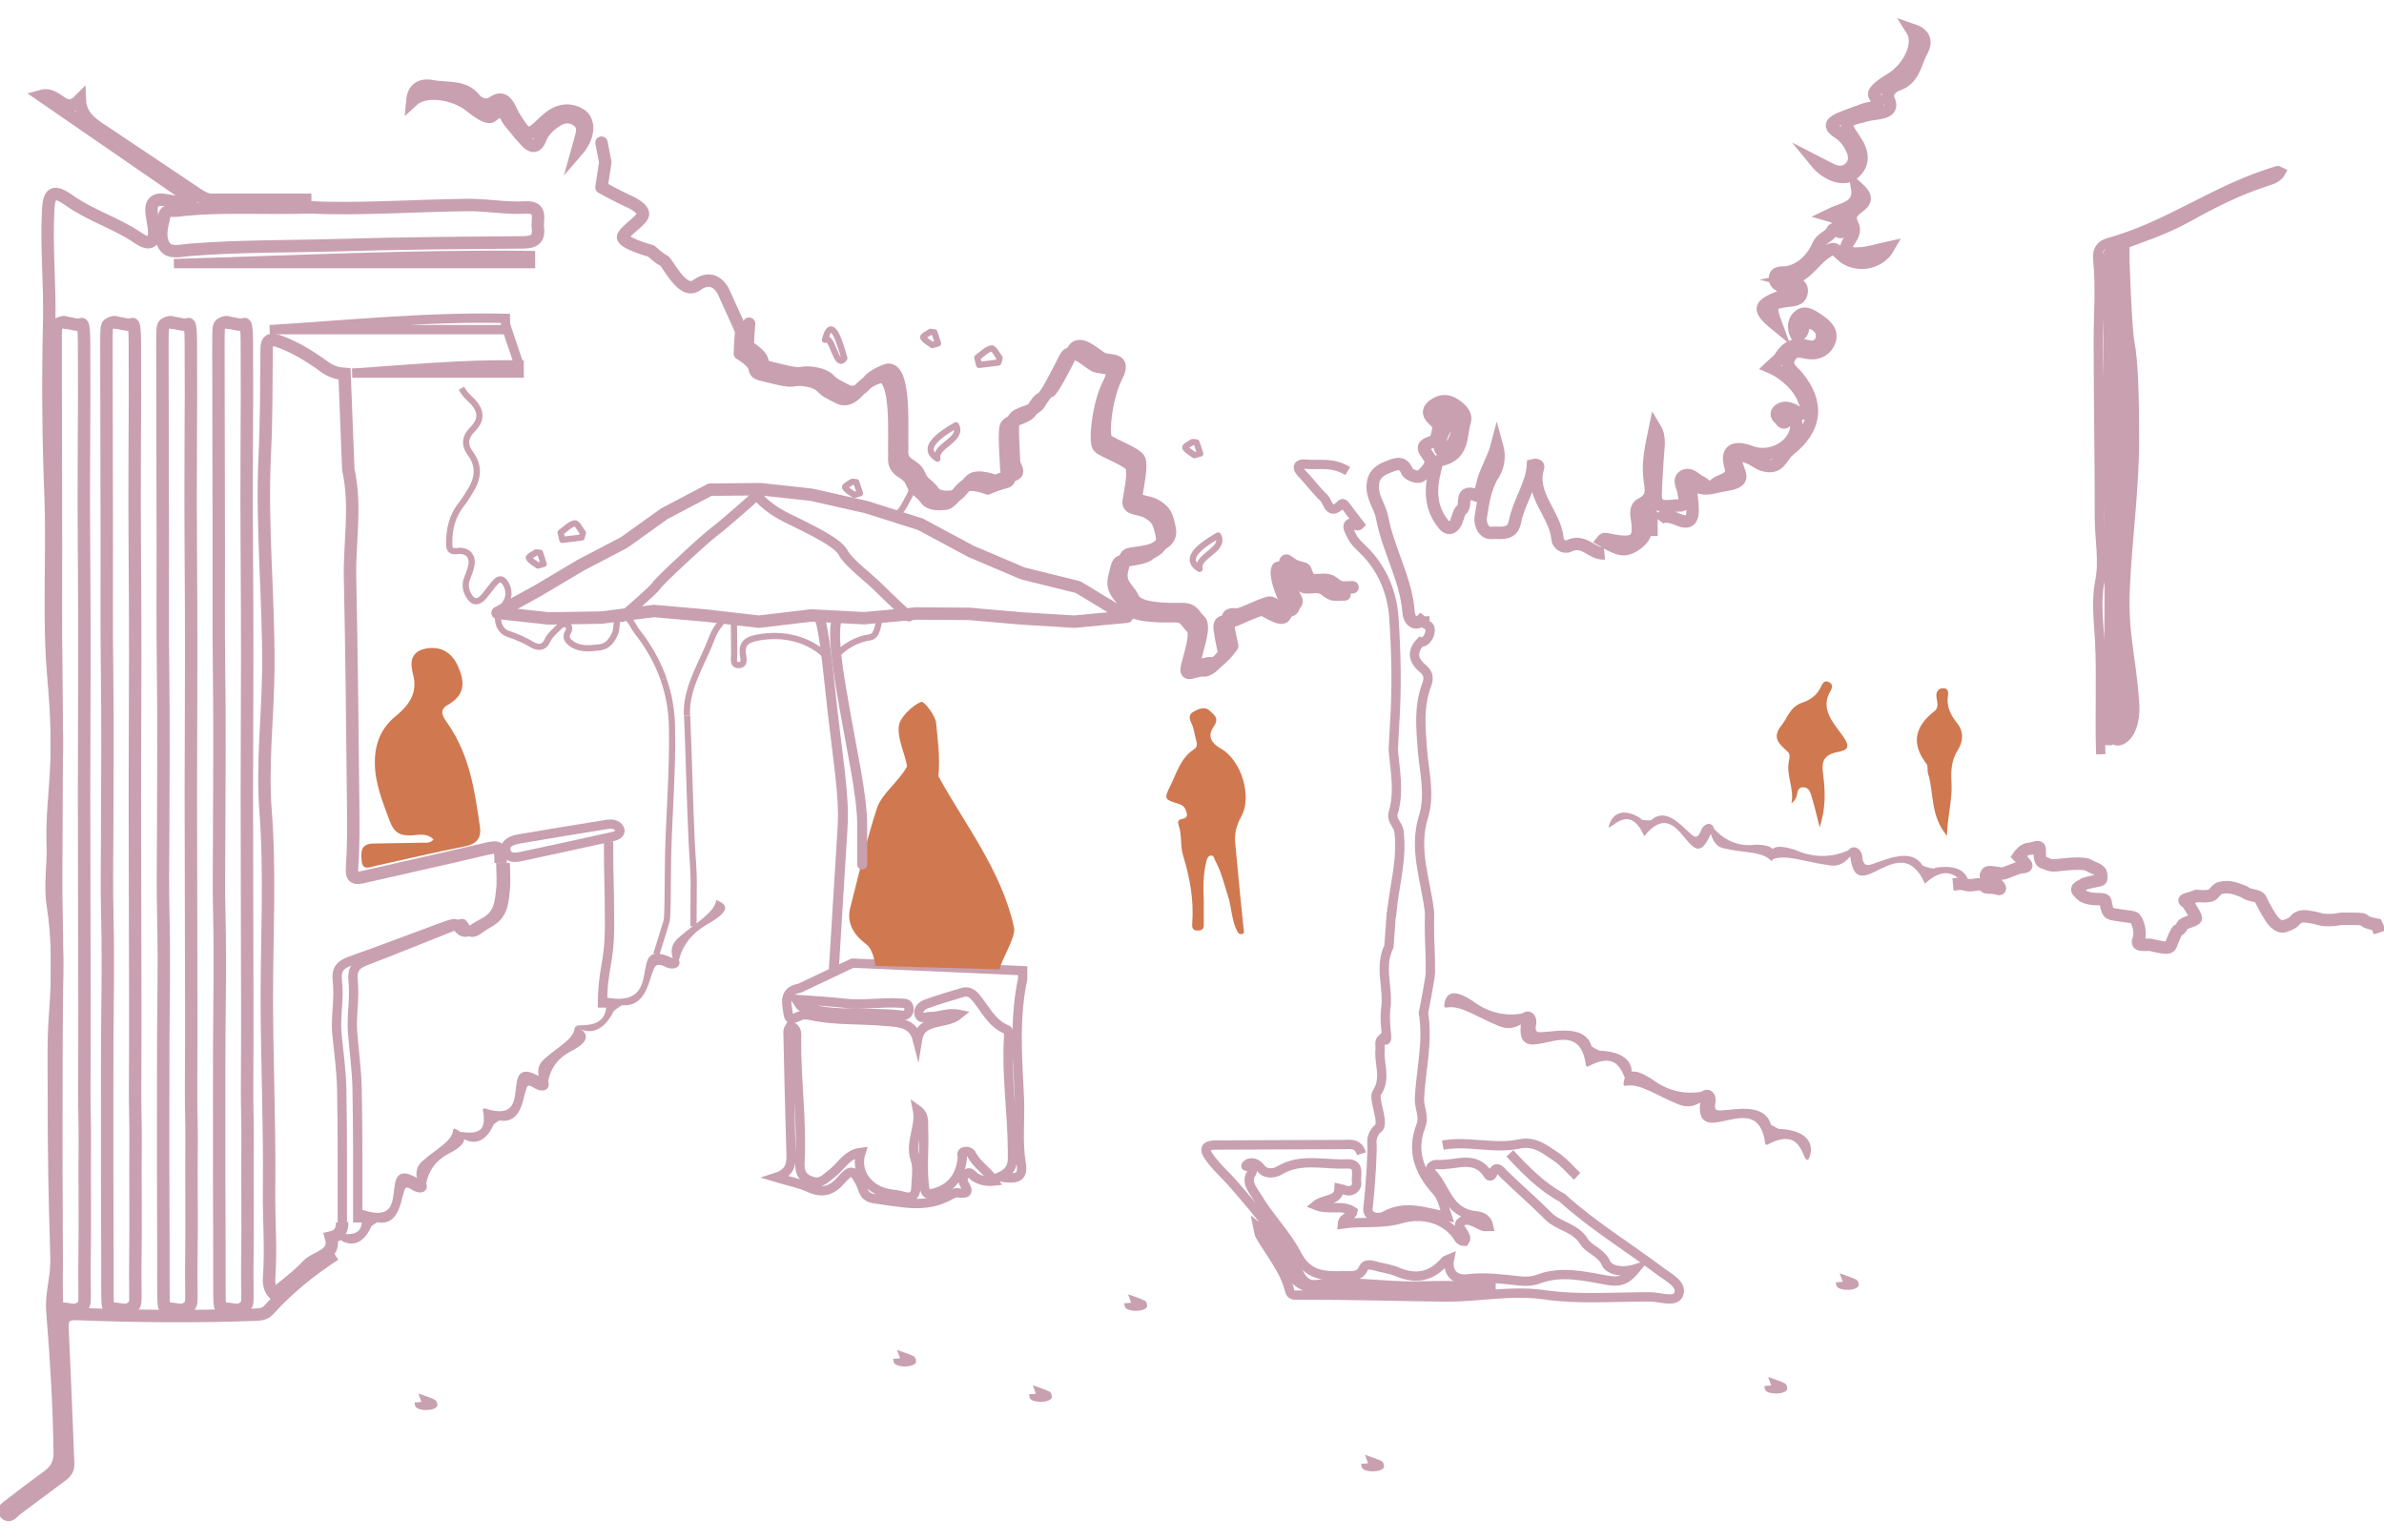 <svg width="192" height="124" viewBox="0 0 192 124" fill="none" xmlns="http://www.w3.org/2000/svg">
<g clip-path="url(#clip0_5868_77)">
<path d="M26.97 101.04C25.02 102.31 23.22 103.76 21.69 105.45C21.39 105.79 21.13 105.86 20.67 105.88C15.84 106.06 11.02 106.02 6.2 105.83C5.25 105.79 5 106.18 5.03 106.96C5.16 109.51 5.25 112.07 5.36 114.62C5.41 115.71 5.44 116.79 5.49 117.88C5.51 118.29 5.34 118.58 4.98 118.84C3.72 119.76 2.49 120.71 1.24 121.63C1.02 121.8 0.79 122.21 0.46 121.91C0.14 121.61 0.56 121.38 0.78 121.21C1.8 120.42 2.82 119.64 3.87 118.88C4.54 118.4 4.82 117.8 4.81 117.02C4.76 113.21 4.53 109.41 4.22 105.62C4.1 104.2 4.61 102.76 4.56 101.29C4.4 96.85 4.33 92.41 4.34 87.97C4.34 85.89 4.28 83.81 4.44 81.72C4.66 78.78 4.71 75.8 4.25 72.85C4 71.25 4.31 69.68 4.25 68.09C4.16 65.84 4.47 63.61 4.56 61.36C4.66 59.07 4.49 56.76 4.3 54.47C3.88 49.61 4.26 44.75 4.07 39.89C3.89 35.25 3.85 30.6 3.96 25.96C4.04 22.94 3.72 19.94 3.88 16.92C3.95 15.51 4.32 15.25 5.56 16.13C7.28 17.36 9.38 17.97 11.11 19.16C11.8 19.64 12.43 19.75 12.42 18.67C12.41 17.86 11.96 16.79 12.37 16.31C12.88 15.72 14.09 16.51 14.99 16.21C15.07 16.18 15.15 16.13 15.39 16C11.41 13.25 7.48 10.55 3.38 7.72C4.66 7.37 5.16 9.35 6.43 8.05C6.49 9.53 7.68 10.13 8.72 10.83C11.09 12.42 13.47 14 15.84 15.6C16.22 15.85 16.59 16.09 17.08 16.09C19.7 16.09 22.32 16.09 25.08 16.09" stroke="#C9A0B0" stroke-miterlimit="10"/>
<path d="M82.36 78.85C81.7 81.98 81.93 85.11 82.09 88.23C82.19 90.05 81.94 91.88 82.24 93.68C82.45 94.92 81.82 94.99 80.51 94.79C81.68 94.27 81.54 93.49 81.54 92.69C81.53 89.64 81.04 86.6 81.23 83.54C81.24 83.34 81.24 82.99 81.13 82.95C79.76 82.4 79.32 81.12 78.45 80.19C78.23 79.96 77.89 79.83 77.57 79.92C76.56 80.21 75.56 80.52 74.58 80.87C74.25 80.99 73.92 81.3 74.01 81.66C74.14 82.17 74.6 81.86 74.93 81.87C75.64 81.89 76.32 81.51 77.24 81.7C76.16 82.6 74.18 81.93 73.89 83.75C73.53 82.31 72.32 82.35 71.21 82.25C69.2 82.07 67.15 82.22 65.16 81.76C65.03 81.73 64.89 81.75 64.75 81.74C64.3 81.72 63.56 82.51 63.47 81.61C63.4 80.93 62.98 79.83 64.4 79.59L68.66 77.57L82.36 78.18V78.85Z" stroke="#C9A0B0" stroke-width="0.75" stroke-miterlimit="10"/>
<path d="M121.6 92.89C122.93 94.32 124.17 95.58 125.81 96.47C128.23 98.67 131.07 100.4 133.69 102.37C134.39 102.89 135.52 103.45 135.19 104.25C134.9 104.95 133.7 104.45 132.91 104.45C130.06 104.44 127.2 104.69 124.37 104.28C121.7 103.89 119.05 104.49 116.41 104.46C112.5 104.42 108.59 104.29 104.67 104.31C104.37 104.31 103.96 104.37 103.87 103.98C103.48 102.3 102.31 100.97 101.47 99.5C101.39 99.37 101.39 99.2 101.31 98.82C102.67 99.89 103.09 101.24 103.79 102.4C104.43 103.46 105.23 103.83 106.55 103.79C109.17 103.7 111.8 103.69 114.42 103.95C116.44 104.15 118.43 103.55 120.46 103.56C118.41 103.56 116.36 103.51 114.31 103.57C111.55 103.66 108.8 103.08 106.04 103.46C105.33 103.56 104.93 103.14 104.66 102.62C103.29 99.99 101.35 97.7 99.4 95.44C98.73 94.66 97.92 93.98 97.34 93.12C96.85 92.39 97.27 92.22 97.96 92.22C101.36 92.2 104.76 92.19 108.16 92.18C108.73 92.18 109.37 92.01 109.65 92.92" stroke="#C9A0B0" stroke-width="0.75" stroke-miterlimit="10"/>
<path d="M116.2 92.23C118.24 91.85 120.31 92.57 122.32 92.14C123.63 91.86 124.42 92.58 125.28 93.14C125.94 93.57 126.44 94.2 127.02 94.74" stroke="#C9A0B0" stroke-width="0.75" stroke-miterlimit="10"/>
<path d="M169.19 60.75C169.08 57.7 169.25 54.65 169.1 51.6C169.02 50.03 168.8 48.43 169.11 46.85C169.45 45.14 169.08 43.43 169.08 41.71C169.08 37.03 169 32.34 168.99 27.66C168.98 25.41 169.18 23.15 168.95 20.9C168.88 20.23 169.1 19.73 169.84 19.53C174.38 18.29 178.11 15.5 182.53 14.03C182.83 13.93 183.13 13.82 183.43 13.74C183.49 13.72 183.58 13.81 183.71 13.87C183.47 14.33 182.94 14.49 182.53 14.62C180.25 15.35 178.18 16.41 176.13 17.55C174.4 18.51 172.48 19.15 170.6 19.83C169.84 20.1 169.56 20.54 169.61 21.27C169.98 26.7 169.61 32.13 169.76 37.56C169.97 45.04 169.83 52.53 169.77 60.02" stroke="#C9A0B0" stroke-width="0.75" stroke-miterlimit="10"/>
<path d="M108.54 37.94C107.29 37.16 106.17 37.5 105.11 37.38C104.58 37.32 104.36 37.61 104.81 38.09C105.45 38.75 105.98 39.49 106.64 40.12C106.97 40.44 107.05 41.6 108.02 40.61C108.19 40.44 108.37 40.75 108.5 40.92C108.83 41.37 109.18 41.81 109.52 42.26C109.21 42.59 108.8 41.86 108.59 42.29C108.49 42.49 108.71 42.84 108.83 43.1C109.09 43.7 109.65 44.1 110.09 44.58C111.46 46.07 112.13 47.9 112.26 49.75C112.45 52.58 112.51 55.44 112.32 58.28C112.31 58.48 112.21 60.37 112.21 60.37C112.35 62.07 112.71 63.77 112.21 65.45C112.02 66.08 112.6 66.41 112.67 66.95C112.95 69.19 112.29 71.31 112.09 73.48C111.97 73.47 111.84 73.46 111.72 73.46" stroke="#C9A0B0" stroke-width="0.75" stroke-miterlimit="10"/>
<path d="M5.33 26C5.18 25.89 4.96 25.96 4.75 26.06C4.49 26.19 4.48 26.24 4.48 28C4.49 33.31 4.5 38.61 4.51 43.92C4.52 47.15 4.48 50.38 4.53 53.6C4.59 58.23 4.56 62.86 4.54 67.49C4.53 69.5 4.5 71.51 4.55 73.51C4.61 76.05 4.6 78.63 4.57 81.13C4.53 84.47 4.55 87.81 4.54 91.14C4.53 95.19 4.57 99.25 4.56 103.3C4.56 105.22 4.58 105.48 4.88 105.42C5.43 105.31 5.98 105.74 6.53 105.29C6.83 105.05 6.83 105.21 6.81 103.33C6.8 102.79 6.8 102.24 6.81 101.7C6.86 98.4 6.8 95.1 6.83 91.8C6.84 90.43 6.78 89.04 6.79 87.67C6.82 83.15 6.8 78.63 6.79 74.12C6.79 70.69 6.77 67.26 6.77 63.84C6.78 60.2 6.79 56.56 6.8 52.91C6.81 47.38 6.72 41.86 6.76 36.33C6.78 33.37 6.79 30.4 6.77 27.43C6.76 26.55 6.71 26.05 6.57 26.1C6.17 26.24 5.78 26.03 5.33 26Z" stroke="#C9A0B0" stroke-miterlimit="10"/>
<path d="M9.42 26C9.27 25.89 9.05 25.96 8.84 26.06C8.58 26.19 8.57 26.24 8.57 28C8.58 33.31 8.59 38.61 8.6 43.92C8.61 47.15 8.57 50.38 8.62 53.6C8.68 58.23 8.65 62.86 8.63 67.49C8.62 69.5 8.59 71.51 8.64 73.51C8.7 76.05 8.69 78.63 8.66 81.13C8.62 84.47 8.64 87.81 8.63 91.14C8.62 95.19 8.66 99.25 8.65 103.3C8.65 105.22 8.67 105.48 8.97 105.42C9.52 105.31 10.07 105.74 10.62 105.29C10.92 105.05 10.92 105.21 10.9 103.33C10.89 102.79 10.89 102.24 10.9 101.7C10.95 98.4 10.89 95.1 10.92 91.8C10.93 90.43 10.87 89.04 10.88 87.67C10.91 83.15 10.89 78.63 10.88 74.12C10.88 70.69 10.86 67.26 10.86 63.84C10.87 60.2 10.88 56.56 10.89 52.91C10.9 47.38 10.81 41.86 10.85 36.33C10.87 33.37 10.88 30.4 10.86 27.43C10.85 26.55 10.8 26.05 10.66 26.1C10.26 26.24 9.87 26.03 9.42 26Z" stroke="#C9A0B0" stroke-miterlimit="10"/>
<path d="M13.93 26C13.78 25.89 13.56 25.96 13.35 26.06C13.09 26.19 13.08 26.24 13.08 28C13.09 33.31 13.1 38.61 13.11 43.92C13.12 47.15 13.08 50.38 13.13 53.6C13.19 58.23 13.16 62.86 13.14 67.49C13.13 69.5 13.1 71.51 13.15 73.51C13.21 76.05 13.2 78.63 13.17 81.13C13.13 84.47 13.15 87.81 13.14 91.14C13.13 95.19 13.17 99.25 13.16 103.3C13.16 105.22 13.18 105.48 13.48 105.42C14.03 105.31 14.58 105.74 15.13 105.29C15.43 105.05 15.43 105.21 15.41 103.33C15.4 102.79 15.4 102.24 15.41 101.7C15.46 98.4 15.4 95.1 15.43 91.8C15.44 90.43 15.38 89.04 15.39 87.67C15.42 83.15 15.4 78.63 15.39 74.12C15.39 70.69 15.37 67.26 15.37 63.84C15.38 60.2 15.39 56.56 15.4 52.91C15.41 47.38 15.32 41.86 15.36 36.33C15.38 33.37 15.39 30.4 15.37 27.43C15.36 26.55 15.31 26.05 15.17 26.1C14.78 26.24 14.39 26.03 13.93 26Z" stroke="#C9A0B0" stroke-miterlimit="10"/>
<path d="M18.44 26C18.29 25.89 18.07 25.96 17.86 26.06C17.6 26.19 17.59 26.24 17.59 28C17.6 33.31 17.61 38.61 17.62 43.92C17.63 47.15 17.59 50.38 17.64 53.6C17.7 58.23 17.67 62.86 17.65 67.49C17.64 69.5 17.61 71.51 17.66 73.51C17.72 76.05 17.71 78.63 17.68 81.13C17.64 84.47 17.66 87.81 17.65 91.14C17.64 95.19 17.68 99.25 17.67 103.3C17.67 105.22 17.69 105.48 17.99 105.42C18.54 105.31 19.09 105.74 19.64 105.29C19.94 105.05 19.94 105.21 19.92 103.33C19.91 102.79 19.91 102.24 19.92 101.7C19.97 98.4 19.91 95.1 19.94 91.8C19.95 90.43 19.89 89.04 19.9 87.67C19.93 83.15 19.91 78.63 19.9 74.12C19.9 70.69 19.88 67.26 19.88 63.84C19.89 60.2 19.9 56.56 19.91 52.91C19.92 47.38 19.83 41.86 19.87 36.33C19.89 33.37 19.9 30.4 19.88 27.43C19.87 26.55 19.82 26.05 19.68 26.1C19.29 26.24 18.89 26.03 18.44 26Z" stroke="#C9A0B0" stroke-miterlimit="10"/>
<path d="M27.57 98.46C27.57 94.87 27.59 91.27 27.52 87.68C27.49 86.19 27.27 84.69 27.13 83.22C27.01 81.87 27.34 80.42 27.17 79.02C27.07 78.16 27.32 77.72 28.21 77.4C30.79 76.49 33.33 75.51 35.9 74.57C36.15 74.48 36.63 74.34 36.66 74.4C37.44 75.69 37.87 74.84 38.79 74.4C40.16 73.74 40.19 72.8 40.32 71.77C40.42 71.03 40.34 70.26 40.33 69.51" stroke="#C9A0B0" stroke-width="0.75" stroke-miterlimit="10"/>
<path d="M28.81 98.46C28.81 94.87 28.83 91.27 28.76 87.68C28.73 86.19 28.52 84.69 28.4 83.22C28.28 81.87 28.59 80.42 28.44 79.02C28.35 78.16 28.58 77.72 29.41 77.4C31.81 76.49 34.18 75.51 36.57 74.57C36.8 74.48 37.25 74.34 37.28 74.4C38.01 75.69 38.4 74.84 39.26 74.4C40.54 73.74 40.56 72.8 40.68 71.77C40.77 71.03 40.7 70.26 40.69 69.51" stroke="#C9A0B0" stroke-width="0.75" stroke-miterlimit="10"/>
<path d="M40.32 69.5C40.31 68.1 40.27 68.1 38.72 68.47C35.6 69.21 32.47 69.89 29.36 70.61C28.63 70.78 28.29 70.78 28.35 69.89C28.48 68.14 28.46 66.37 28.44 64.61C28.38 58.57 28.32 52.54 28.19 46.5C28.13 43.65 28.71 40.81 28.05 37.8L27.75 30.12C26.63 30.04 26.19 29.57 25.7 29.23C24.74 28.57 23.75 27.98 22.63 27.55C21.81 27.23 21.47 27.3 21.47 28.18C21.45 31.02 21.46 33.87 21.32 36.7C21.05 42.45 21.66 48.18 21.61 53.92C21.57 57.73 21.1 61.55 21.39 65.35C21.77 70.33 21.49 75.3 21.49 80.27C21.49 85.45 21.73 90.63 21.67 95.81C21.64 98.18 21.85 100.57 21.67 102.95C21.64 103.4 21.72 103.84 22.1 104.23C23.04 103.43 24 102.75 24.76 101.92C25.42 101.2 27.08 101.14 26.66 99.67C27.36 99.51 27.57 99.02 27.56 98.44" stroke="#C9A0B0" stroke-miterlimit="10"/>
<path d="M131.76 102.18C130.64 102.54 129.59 102.31 129.34 101.73C128.95 100.85 127.96 100.64 127.57 99.99C126.9 98.87 125.5 98.76 124.71 97.96C123.54 96.78 122.27 95.69 121.08 94.53C120.89 94.34 120.49 93.74 120.21 94.53C120.13 94.75 119.96 94.79 119.84 94.6C118.82 92.93 117.15 93.91 115.76 93.79C115.32 93.75 115 94.17 115.3 94.47C116.46 95.64 116.6 97.69 118.85 97.92C119.38 97.97 119.78 98.18 119.9 98.77C119.69 98.77 119.54 98.81 119.44 98.76C118.86 98.52 118.2 98 117.67 98.43C117.23 98.78 118.06 99.27 118.04 99.77C118.04 99.84 117.97 99.91 117.93 99.98C117.52 99.97 117.44 99.63 117.27 99.41C116.13 97.97 114.31 97.73 112.83 98.16C111.2 98.63 109.68 98.34 108.11 98.58C108.16 97.98 108.89 98.02 108.96 97.56C108.1 96.99 107 97.51 105.96 97.08C106.63 96.52 107.82 96.77 107.85 95.73C107.97 95.76 108.1 95.76 108.21 95.81C108.88 96.12 109.33 95.62 109.26 95.26C109.15 94.73 109.63 93.68 108.46 93.74C106.65 93.83 104.76 93.23 103.04 94.27C102.58 94.54 101.9 94.58 101.54 94.09C101.2 93.62 100.69 93.53 100.4 93.81C100.1 94.1 100.96 93.76 100.86 94.17C100.84 94.25 100.87 94.35 100.83 94.42C100.29 95.18 100.86 95.77 101.22 96.37C102.18 97.99 103.6 99.41 104.44 101.03C105.32 102.75 106.62 102.79 108.21 102.75C108.84 102.74 109.51 102.88 109.82 102.12C109.94 101.83 110.33 101.84 110.67 101.94C111.28 102.12 111.95 102.19 112.52 102.43C114.1 103.11 115.34 102.78 116.38 101.56C116.45 101.48 116.6 101.46 116.74 101.4C116.53 102.41 117.09 103.14 118.23 103C119.67 102.82 121.04 103.03 122.43 103.17C122.93 103.22 123.44 103.19 123.92 103.01C125.72 102.33 127.57 102.78 129.32 103.09C130.45 103.32 131 103.11 131.76 102.18Z" stroke="#C9A0B0" stroke-width="0.75" stroke-miterlimit="10"/>
<path d="M96.95 72.56C96.9 71.49 96.89 70.42 97.16 69.37C97.21 69.17 97.27 68.92 97.54 68.91C97.78 68.9 97.78 69.15 97.86 69.3C98.36 70.2 98.58 71.19 98.89 72.14C99.2 73.07 99.17 74.07 99.62 74.96C99.71 75.14 99.82 75.29 100.05 75.22C100.26 75.16 100.17 75 100.16 74.85C99.92 72.53 99.69 70.21 99.48 67.89C99.41 67.15 99.58 66.45 99.96 65.78C100.87 64.18 99.99 61.25 98.35 60.31C97.5 59.83 97.23 59.25 97.76 58.5C98.24 57.82 97.73 57.54 97.42 57.24C97.03 56.86 96.51 57.1 96.11 57.33C95.8 57.5 95.72 57.79 95.93 58.19C96.16 58.64 96.21 59.18 96.35 59.68C96.43 59.94 96.4 60.2 96.17 60.34C95.09 61.04 94.79 62.2 94.28 63.24C93.73 64.35 93.75 64.38 94.94 64.75C95.34 64.87 95.48 65.11 95.57 65.46C95.68 65.86 95.41 65.92 95.11 65.98C94.87 66.03 94.85 66.27 94.91 66.43C95.21 67.22 95.03 68.07 95.27 68.86C95.82 70.65 96.16 72.48 96.02 74.36C95.99 74.72 96.04 74.96 96.5 74.95C96.96 74.93 96.96 74.65 96.95 74.32C96.94 73.72 96.95 73.14 96.95 72.56Z" fill="#D07850"/>
<path d="M34.92 67.62C34.62 67.93 34.34 67.87 34.06 67.87C32.73 67.89 31.39 67.92 30.06 67.94C29.01 67.96 29.08 68.65 29.12 69.28C29.17 70.17 29.81 69.83 30.32 69.72C32.65 69.21 34.96 68.65 37.3 68.2C38.37 68 38.79 67.55 38.65 66.58C38.24 63.71 37.83 60.84 36.08 58.31C35.74 57.82 35.26 57.23 36.05 56.78C37.5 55.96 37.44 54.9 36.88 53.65C36.4 52.56 35.5 52.02 34.33 52.23C32.94 52.48 33.06 53.54 33.27 54.33C33.65 55.79 32.97 56.77 31.9 57.65C30.63 58.68 30.18 59.96 30.19 61.47C30.2 63.1 30.81 64.56 31.37 66.08C31.73 67.06 32.19 67.33 33.2 67.28C33.75 67.24 34.4 67.07 34.92 67.62Z" fill="#D07850"/>
<path d="M25.06 16.7C20.99 16.82 17.63 16.55 14.28 16.96C13.9 17.01 13.35 16.84 13.24 17.35C13.06 18.17 12.77 19.08 13.24 19.81C13.66 20.47 14.6 20.17 15.3 20.12C19.33 19.8 23.38 19.86 27.42 19.74C32.34 19.59 37.27 19.56 42.2 19.52C43.18 19.51 43.42 19.07 43.32 18.34C43.23 17.68 43.73 16.63 42.31 16.71C40.73 16.8 39.19 16.49 37.62 16.51C33.19 16.57 28.77 16.89 25.06 16.7Z" stroke="#C9A0B0" stroke-miterlimit="10"/>
<path d="M146.55 66.63C147.07 65.04 147 63.65 146.82 62.29C146.69 61.34 146.87 60.79 148 60.57C148.79 60.42 149.06 60.19 148.43 59.3C147.71 58.27 146.52 57.11 147.44 55.62C147.58 55.39 147.61 55.09 147.32 54.95C146.88 54.72 146.77 55.1 146.64 55.35C146.34 55.96 145.82 56.38 145.16 56.59C144.16 56.91 143.99 57.78 143.47 58.43C142.66 59.43 143.31 59.93 143.97 60.54C144.18 60.73 144.13 61.01 144.08 61.26C143.82 62.42 144.52 63.51 144.28 64.68C144.48 64.55 144.56 64.41 144.64 64.27C144.81 63.96 144.67 63.4 145.24 63.41C145.74 63.42 145.82 63.9 145.93 64.25C146.15 64.97 146.31 65.7 146.55 66.63Z" fill="#D07850"/>
<path d="M156.8 67.32C156.84 65.73 157.24 64.44 157.17 63.09C157.12 62.18 157.12 61.29 157.67 60.42C158.09 59.77 158.19 58.96 157.64 58.27C157.1 57.6 156.75 56.92 156.88 56.06C156.92 55.79 156.94 55.4 156.45 55.43C156.08 55.46 155.92 55.76 155.95 56.08C156 56.5 156.19 56.97 155.8 57.27C154.18 58.53 153.91 59.91 155.16 61.53C155.3 61.71 155.2 62.03 155.27 62.27C155.78 63.85 155.41 65.63 156.8 67.32Z" fill="#D07850"/>
<path d="M14.01 21.23C23.58 21.23 33.16 21.23 42.73 21.23C42.73 21.01 42.72 20.8 42.72 20.58C33.15 20.47 23.58 20.95 14.01 21.23Z" stroke="#C9A0B0" stroke-width="0.75" stroke-miterlimit="10"/>
<path d="M28.37 30.05C32.85 30.05 37.33 30.05 41.81 30.05C41.81 29.83 41.81 29.62 41.81 29.4C37.33 29.3 32.85 29.77 28.37 30.05Z" stroke="#C9A0B0" stroke-width="0.75" stroke-miterlimit="10"/>
<path d="M21.73 26.55C28.06 26.55 34.39 26.55 40.72 26.55C40.72 26.25 40.72 25.94 40.71 25.64C34.39 25.5 28.06 26.16 21.73 26.55Z" stroke="#C9A0B0" stroke-width="0.75" stroke-miterlimit="10"/>
<path d="M64.12 80.5C64.39 80.88 64.44 81.03 64.53 81.06C67.19 81.91 69.99 81.43 72.7 81.77C73.06 81.82 73.26 81.5 73.2 81.16C73.14 80.78 72.84 80.81 72.49 80.79C70.96 80.69 69.44 80.99 67.91 80.79C66.75 80.65 65.57 80.61 64.12 80.5Z" stroke="#C9A0B0" stroke-width="0.75" stroke-miterlimit="10"/>
<path d="M49.94 66.91C49.84 66.47 49.44 66.31 48.88 66.4C46.5 66.78 44.12 67.17 41.75 67.58C41.07 67.7 40.6 68.01 40.76 68.55C40.95 69.24 41.66 69.05 42.26 68.92C44.53 68.44 46.8 67.94 49.06 67.44C49.43 67.35 49.9 67.3 49.94 66.91Z" stroke="#C9A0B0" stroke-width="0.75" stroke-miterlimit="10"/>
<path d="M133.01 43.17C133.01 42.66 133.01 42.16 133 41.65C133 41.42 133.01 41.06 132.62 41.12C132.27 41.17 132.32 41.5 132.42 41.74C132.82 42.67 132.49 43.39 131.64 43.93C130.86 44.42 130.39 44.33 129.05 43.53C129.19 43.35 129.38 43.42 129.55 43.46C131.72 43.9 132.13 43.57 131.82 41.64C131.75 41.23 131.8 40.77 132.15 40.61C133.27 40.07 132.92 39.26 132.84 38.43C132.7 37.1 133.02 35.79 133.29 34.48C133.75 35.24 133.54 36.04 133.5 36.83C133.45 37.83 133.36 38.84 133.34 39.84C133.31 41.15 134.51 40.69 135.17 40.71C135.98 40.74 135.63 40.08 135.59 39.66C135.54 39.22 135.12 38.66 135.58 38.36C136.13 38.01 136.54 38.64 137.02 38.84C137.35 38.98 137.68 39.62 138.01 39.13C138.4 38.56 139.71 38.75 139.36 37.54C138.99 36.26 139.64 35.88 141.04 36.41C142.71 37.03 144.73 35.8 144.67 34.2C144.66 33.85 144.54 33.61 144.2 33.51C143.64 33.34 144 33.79 143.89 33.91C143.58 34.23 143.45 33.83 143.3 33.7C143 33.45 143.03 33.17 143.37 32.97C143.72 32.75 144.07 32.87 144.42 33.01C144.69 33.13 144.96 33.49 145.27 33.24C145.64 32.94 145.41 32.54 145.27 32.18C144.86 31.13 143.79 30.08 142.56 29.56C142.9 29.23 143.22 29.03 143.39 28.75C143.89 27.96 144.53 27.59 145.56 27.88C146.13 28.04 146.61 27.8 146.72 27.27C146.85 26.65 146.45 26.17 145.84 26C144.88 25.73 145.56 27.01 144.67 26.98C144.39 26.44 144.41 25.79 144.95 25.4C145.43 25.05 146 25.47 146.44 25.77C147.05 26.18 147.61 26.68 147.35 27.45C147.12 28.11 146.52 28.51 145.77 28.44C145.13 28.38 144.54 28.03 144.12 28.79C143.72 29.52 144.39 29.88 144.74 30.31C146.51 32.43 146.31 34.51 144.09 36.25C143.49 36.72 143.37 37.78 142.13 37.49C141.6 37.37 141.28 37.01 140.81 36.85C140.51 36.75 140.21 36.55 139.92 36.82C139.69 37.04 139.84 37.29 139.91 37.53C140.11 38.22 140.61 38.78 139.14 39.03C137.45 39.32 137.5 39.58 136.1 38.96C136.19 39.72 136.32 40.39 136.32 41.07C136.32 41.72 136.15 42.28 135.16 41.85C134.37 41.51 133.85 41.51 133.58 41.87" stroke="#C9A0B0" stroke-miterlimit="10"/>
<path d="M73.89 89.39C74.52 89.84 74.35 90.45 74.38 91C74.45 92.54 74.25 94.09 74.46 95.63C74.54 96.2 74.7 96.22 75.22 96.09C76.54 95.75 77.35 94.81 77.5 93.28C77.52 93.09 77.35 92.85 77.65 92.76C77.89 92.69 78.15 92.78 78.25 92.98C78.64 93.79 79.51 94.27 80.06 95.12C79.42 95.19 78.96 95.07 78.54 94.82C78.3 94.68 78.16 94.25 77.78 94.58C77.52 94.8 77.49 95.11 77.67 95.39C78.06 96 77.9 96.19 77.14 96.07C76.94 96.04 76.69 96.16 76.5 96.27C74.53 97.39 72.49 96.81 70.43 96.55C69.52 96.43 69.55 95.8 69.3 95.31C68.7 94.17 68.55 94.13 67.69 95.1C67 95.88 66.25 96.15 65.17 95.65C64.41 95.3 63.54 95.14 62.5 94.83C63.65 94.46 63.73 93.75 63.71 92.95C63.61 89.65 63.53 86.34 63.46 83.04C63.46 82.93 63.57 82.82 63.66 82.65C64.26 82.84 64.15 83.3 64.15 83.68C64.12 86.99 64.6 90.28 64.43 93.59C64.4 94.25 64.48 94.8 65.3 95.11C66.12 95.42 66.46 94.91 66.95 94.55C67.75 93.97 68.17 92.96 69.34 92.81C68.83 94.38 69.92 95.91 71.73 96.16C72.05 96.2 72.37 96.24 72.67 96.33C73.38 96.56 73.75 96.33 73.76 95.66C73.78 94.91 73.95 94.1 73.72 93.41C73.23 92.02 74.16 90.75 73.89 89.39Z" stroke="#C9A0B0" stroke-width="0.75" stroke-miterlimit="10"/>
<path d="M143.06 26.18C141.36 24.79 141.55 24.48 144.38 23.56C144.38 23.28 144.13 23.26 143.92 23.2C143.47 23.08 142.95 22.94 142.95 22.44C142.95 21.8 143.59 22.01 144 21.92C145.26 21.64 146.05 20.65 146.42 19.78C146.7 19.13 147.35 19.07 147.57 18.57C147.76 18.14 148.31 19.13 148.41 18.44C148.51 17.77 147.93 17.52 147.27 17.33C148.34 16.8 149.86 16.74 149.57 15.09C150.33 15.78 150.4 16.14 149.66 16.68C149.06 17.13 148.87 17.49 149.22 18.15C149.42 18.54 149.22 18.98 148.97 19.34C148.29 20.3 149.01 20.47 149.79 20.41C150.54 20.36 151.27 20.12 152.1 19.94C151.31 21.34 149.27 21.59 148.19 20.43C147.63 19.83 147.47 20.06 146.95 20.41C145.98 21.08 145.47 22.27 143.96 22.58C144.63 22.75 145.22 22.93 145.09 23.59C144.97 24.19 144.43 24.16 143.91 24.23C142.58 24.4 142.48 24.62 143.06 26.18Z" stroke="#C9A0B0" stroke-miterlimit="10"/>
<path d="M146.22 13.01C146.61 13.21 147 13.42 147.4 13.62C147.92 13.88 148.45 13.98 148.93 13.57C149.38 13.18 149.42 12.66 149.22 12.17C148.98 11.58 148.61 11.03 148.03 10.66C147.17 10.12 147.59 9.8 148.24 9.53C148.87 9.27 149.52 9.05 150.15 8.81C150.67 8.61 151.65 8.83 150.97 7.7C150.75 7.33 151.74 6.7 152.33 6.34C153.65 5.54 154.74 3.58 153.97 2.38C154.9 2.69 155.26 3.25 154.76 4.14C154.23 5.09 154.2 6.37 152.76 6.85C152.44 6.96 151.83 7.43 152.11 8.03C152.45 8.78 151.97 9.01 151.3 9.12C150.98 9.17 150.66 9.2 150.35 9.28C148.42 9.75 148.4 9.81 149.41 11.31C150.01 12.2 150.22 13.14 149.3 13.95C148.59 14.59 147.19 14.2 146.22 13.01Z" stroke="#C9A0B0" stroke-miterlimit="10"/>
<path d="M114.78 49.66C113.99 50.63 113.48 49.9 113.44 49.31C113.25 46.64 111.79 44.28 111.31 41.68C111.15 40.8 110.47 40.04 110.56 39.04C110.63 38.21 111.12 37.86 111.84 37.59C112.45 37.36 112.99 37.12 113.33 37.98C113.42 38.2 114.18 38.58 114.51 38.28C114.88 37.93 115.47 37.37 115.11 36.85C114.67 36.21 114.29 35.89 115.44 35.56C115.76 35.47 115.78 34.58 115.98 34.07C116.06 33.85 116.09 33.55 116.5 33.55C116.96 33.9 116.59 34.21 116.4 34.51C116.15 34.92 115.99 35.35 115.96 35.82C115.95 36.03 115.95 36.26 116.22 36.35C116.49 36.44 116.66 36.27 116.77 36.09C117.23 35.39 117.5 34.63 117.47 33.82C117.45 33.28 117.1 32.83 116.5 32.72C115.7 32.57 115.69 33.33 115.44 33.81C114.89 33.27 115.07 32.92 115.47 32.63C115.89 32.32 116.38 32.2 116.89 32.44C117.54 32.76 118.15 33.32 117.97 33.92C117.62 35.07 117.92 36.62 116.07 37.04C115.69 37.13 115.67 37.47 115.6 37.75C115.19 39.31 115.13 40.83 116.25 42.22C116.62 42.68 116.95 42.58 117.2 42.18C117.43 41.82 117.43 41.28 117.73 41.04C118.17 40.71 117.47 39.29 118.97 39.93C119.13 40 119.29 39.47 119.34 39.19C119.56 38.04 120.26 37.02 120.56 35.87C120.79 36.69 120.72 37.5 120.26 38.23C119.59 39.28 119.46 40.45 119.26 41.6C119.15 42.26 119.53 42.99 120.15 42.92C120.74 42.85 121.79 43.2 122.01 42.02C122.31 40.44 123.37 39.05 123.46 37.47C123.81 37.38 123.91 37.53 123.88 37.63C123.16 39.83 125.28 41.4 125.44 43.42C125.47 43.81 125.96 44.17 126.36 43.97C127.59 43.37 128.19 44.66 129.22 44.57" stroke="#C9A0B0" stroke-miterlimit="10"/>
<path d="M114.76 49.65C114.78 49.89 114.64 50.26 114.92 50.34C115.53 50.52 114.95 51.87 114.42 51.69C113.68 52.45 113.8 53.18 114.54 53.8C115.07 54.24 115.11 54.61 114.88 55.22C114.26 56.88 114.42 58.6 114.55 60.32C114.69 62.14 115.2 63.99 114.64 65.79C113.82 68.42 114.84 70.92 115.13 73.48C115.13 73.48 115.1 74.96 115.15 75.96C115.2 76.96 115.2 77.87 115.2 78.32C115.2 78.77 114.64 81.59 114.64 81.59C115.03 83.92 114.43 86.18 114.32 88.46C114.28 89.22 114.74 89.91 114.43 90.69C113.66 92.64 114.27 94.36 115.68 95.91C116.2 96.48 116.29 97.21 116.55 97.97C114.8 97.67 113.22 96.99 111.57 97.91C110.99 98.23 110.08 98.03 110.17 97.29C110.37 95.73 110.55 92.65 110.49 92.03C110.45 91.66 110.67 91.12 110.98 90.9C111.56 90.48 110.55 88.52 110.89 88.01C111.67 86.83 111.03 85.67 111.15 84.52C111.18 84.22 111.02 83.88 111.34 83.62C112.03 84.26 111.4 82.81 111.61 81.21C111.83 79.55 111.05 77.88 111.86 76.23L112.06 73.48" stroke="#C9A0B0" stroke-width="0.75" stroke-miterlimit="10"/>
<path d="M80.5 78.07C80.66 77.27 81.83 75.46 81.67 74.72C80.68 70.12 77.61 66.26 75.58 62.52C75.72 60.86 75.51 59.55 75.39 58.2C75.35 57.7 74.44 56.43 74.18 56.53C73.47 56.82 72.49 57.79 72.4 58.41C72.23 59.51 72.92 60.74 73.05 61.73C72.36 62.99 71.01 63.91 70.62 65.11C69.77 67.72 69.17 70.43 68.48 73.09C68.19 74.21 68.61 75.19 69.79 76.07C70.19 76.37 70.46 77.25 70.49 77.79" fill="#D07850"/>
<path d="M46.48 12.15C46.59 11.75 46.71 11.35 46.82 10.95C46.96 10.42 46.93 9.93 46.37 9.62C45.84 9.32 45.28 9.42 44.81 9.73C44.25 10.1 43.76 10.56 43.52 11.17C43.17 12.06 42.72 11.78 42.27 11.28C41.83 10.8 41.43 10.28 41.01 9.78C40.67 9.38 40.64 8.45 39.62 9.35C39.29 9.64 38.36 8.94 37.83 8.51C36.64 7.56 34.27 7.11 33.21 8.1C33.29 7.21 33.8 6.74 34.87 6.95C36.02 7.17 37.38 6.86 38.26 8C38.46 8.26 39.11 8.66 39.68 8.26C40.39 7.76 40.75 8.13 41.05 8.69C41.19 8.95 41.3 9.23 41.46 9.48C42.47 11.06 42.52 11.06 43.86 9.78C44.65 9.02 45.59 8.59 46.68 9.19C47.54 9.66 47.49 10.99 46.48 12.15Z" stroke="#C9A0B0" stroke-miterlimit="10"/>
<path d="M108.29 47.88C107.45 47.87 107.4 48.04 106.72 47.5C106.04 46.96 105.04 47.66 104.7 47.01C104.36 46.36 104.71 46.45 103.92 46.25C103.13 46.05 102.92 45.35 102.84 45.99C102.76 46.63 103.28 47.89 103.48 48.32C103.67 48.74 103.92 48.99 103.69 49.22C103.46 49.45 103.61 50.05 102.59 49.57C101.57 49.09 101.86 48.99 101.1 49.26C100.33 49.54 99.33 50.08 98.97 50.07C98.61 50.06 98.16 49.95 98.23 50.63C98.3 51.31 98.6 52.61 98.6 52.61C98.6 52.61 97.59 54.07 96.93 54C96.26 53.93 95.37 54.66 95.6 53.68C95.83 52.7 96.45 50.96 95.99 50.56C95.53 50.16 95.53 49.6 94.47 49.63C93.41 49.66 91.04 49.65 90.65 48.8C90.27 47.95 89.45 47.66 89.75 46.46C90.05 45.26 89.95 45.23 90.72 45.14C91.49 45.04 92.33 44.87 92.55 44.64C92.77 44.41 93.79 44.19 93.57 43.14C93.35 42.09 93.23 41.78 92.52 41.33C91.81 40.87 90.8 41.1 90.9 40.37C91.01 39.64 91.35 38.12 91.13 37.59C90.91 37.07 88.86 36.38 88.49 36C88.12 35.63 88.46 32.5 89.29 30.91C90.12 29.32 88.71 29.73 88.16 29.46C87.61 29.18 86.28 27.79 85.77 28.84C85.26 29.89 84.11 32.09 83.9 32.11C83.7 32.13 83.54 32.31 83.1 33.05C82.66 33.79 81.15 33.78 81 34.38C80.85 34.98 81.03 37.22 81.04 37.72C81.05 38.22 81.67 38.67 80.9 38.86C80.13 39.05 79.55 39.34 79.55 39.34C79.55 39.34 78.09 38.73 77.55 39.26C77 39.79 76.58 40.53 76.14 40.57C75.7 40.6 74.92 40.7 74.55 40.18C74.19 39.67 73.73 39.48 73.53 39.08C73.33 38.68 73.35 38.49 72.72 38.08C72.09 37.67 71.98 37.37 72.03 36.71C71.96 35.45 72.36 30.2 70.86 30.36C70.21 30.56 69.54 30.96 69.27 31.32C69.01 31.68 68.31 32.43 67.56 32.04C66.81 31.64 66.58 31.59 66.13 31.13C65.67 30.67 64.64 30.56 64.19 30.59C63.75 30.62 63.78 30.77 62.34 30.42C60.9 30.07 60.88 30.14 60.76 29.61C60.64 29.08 59.59 28.48 59.59 28.48C59.59 28.48 59.61 27.64 59.7 26.65" stroke="#C9A0B0" stroke-linecap="round" stroke-linejoin="round"/>
<path d="M108.93 47.3C108.09 47.29 108.04 47.46 107.36 46.92C106.68 46.38 105.68 47.08 105.34 46.43C105 45.78 105.35 45.87 104.56 45.67C103.77 45.47 103.56 44.77 103.48 45.41C103.4 46.05 103.93 47.31 104.12 47.74C104.31 48.16 104.56 48.41 104.33 48.64C104.1 48.87 104.25 49.47 103.23 48.99C102.21 48.51 102.5 48.41 101.74 48.68C100.97 48.96 99.97 49.5 99.61 49.49C99.24 49.48 98.8 49.37 98.87 50.05C98.94 50.73 99.24 52.03 99.24 52.03C99.24 52.03 98.23 53.49 97.57 53.42C96.9 53.35 96.01 54.08 96.24 53.1C96.47 52.12 97.09 50.38 96.62 49.98C96.16 49.58 96.16 49.02 95.1 49.05C94.04 49.08 91.67 49.07 91.28 48.22C90.9 47.37 90.08 47.08 90.38 45.88C90.68 44.68 90.58 44.65 91.35 44.56C92.12 44.47 92.96 44.29 93.18 44.06C93.41 43.83 94.42 43.61 94.2 42.56C93.98 41.51 93.86 41.2 93.15 40.75C92.44 40.29 91.43 40.52 91.53 39.79C91.64 39.06 91.98 37.54 91.76 37.01C91.54 36.49 89.49 35.8 89.12 35.42C88.75 35.04 89.09 31.92 89.92 30.33C90.75 28.74 89.34 29.15 88.79 28.88C88.24 28.6 86.91 27.21 86.4 28.26C85.89 29.31 84.74 31.51 84.53 31.53C84.33 31.55 84.17 31.73 83.73 32.47C83.29 33.21 81.78 33.2 81.63 33.8C81.48 34.4 81.66 36.64 81.67 37.14C81.68 37.64 82.3 38.09 81.53 38.28C80.76 38.47 80.18 38.76 80.18 38.76C80.18 38.76 78.72 38.15 78.18 38.68C77.63 39.21 77.21 39.95 76.77 39.99C76.33 40.02 75.55 40.12 75.18 39.6C74.82 39.09 74.36 38.9 74.16 38.5C73.96 38.1 73.98 37.91 73.35 37.5C72.72 37.09 72.61 36.79 72.66 36.13C72.59 34.87 72.99 29.62 71.49 29.78C70.84 29.98 70.17 30.38 69.9 30.74C69.63 31.1 68.94 31.85 68.19 31.46C67.44 31.06 67.21 31.01 66.76 30.55C66.3 30.09 65.27 29.98 64.82 30.01C64.38 30.04 64.41 30.19 62.97 29.84C61.53 29.49 61.51 29.56 61.39 29.03C61.27 28.5 60.22 27.9 60.22 27.9C60.22 27.9 60.24 27.06 60.33 26.07" stroke="#C9A0B0" stroke-linecap="round" stroke-linejoin="round"/>
<path d="M96.19 36.66C95.93 36.46 95.57 36.28 95.46 36.05C95.41 35.94 95.83 35.75 96.04 35.6C96.15 35.61 96.25 35.62 96.36 35.63C96.46 35.93 96.56 36.23 96.66 36.53C96.5 36.57 96.35 36.61 96.19 36.66Z" stroke="#C9A0B0" stroke-width="0.5" stroke-miterlimit="10" stroke-linecap="round" stroke-linejoin="round"/>
<path d="M96.61 45.82C95.53 45.15 96.05 44.31 98.1 43.13C98.72 44.28 96.34 44.78 96.61 45.82Z" stroke="#C9A0B0" stroke-width="0.5" stroke-miterlimit="10" stroke-linecap="round" stroke-linejoin="round"/>
<path d="M75.08 27.79C74.82 27.59 74.46 27.41 74.35 27.18C74.3 27.07 74.72 26.88 74.93 26.73C75.04 26.74 75.14 26.75 75.25 26.76C75.35 27.06 75.45 27.36 75.55 27.66C75.4 27.7 75.24 27.75 75.08 27.79Z" stroke="#C9A0B0" stroke-width="0.5" stroke-miterlimit="10" stroke-linecap="round" stroke-linejoin="round"/>
<path d="M75.5 36.94C74.42 36.27 74.94 35.43 76.99 34.25C77.62 35.41 75.24 35.9 75.5 36.94Z" stroke="#C9A0B0" stroke-width="0.5" stroke-miterlimit="10" stroke-linecap="round" stroke-linejoin="round"/>
<path d="M78.71 28.8C79.09 28.53 79.45 28.14 79.84 28.06C80.04 28.02 80.28 28.55 80.51 28.83C80.47 28.95 80.44 29.08 80.4 29.2C79.88 29.26 79.37 29.32 78.85 29.39C78.81 29.19 78.76 29 78.71 28.8Z" stroke="#C9A0B0" stroke-width="0.5" stroke-miterlimit="10" stroke-linecap="round" stroke-linejoin="round"/>
<path d="M66.44 27.37C66.83 25.87 67.32 26.39 68 28.85C67.33 29.85 67.04 26.86 66.44 27.37Z" stroke="#C9A0B0" stroke-width="0.5" stroke-miterlimit="10" stroke-linecap="round" stroke-linejoin="round"/>
<path d="M49.01 67.77C49.01 71.11 49.09 71.11 49.09 74.46C49.09 77.8 48.52 77.8 48.52 81.15" stroke="#C9A0B0" stroke-width="0.75" stroke-miterlimit="10"/>
<path d="M55.34 57.64C55.49 61.12 55.55 64.6 55.72 68.08C55.77 69.07 55.87 70.06 55.87 71.06C55.87 71.75 55.85 73.9 55.85 74.61" stroke="#C9A0B0" stroke-width="0.5" stroke-miterlimit="10"/>
<path d="M66.6 52.89C65.21 51.51 63.19 50.95 61.03 51.35C60.17 51.51 59.75 51.79 59.82 52.63C59.85 52.96 60.08 53.57 59.46 53.57C58.97 53.56 59.14 52.98 59.13 52.64C59.11 51.96 59.13 51.28 59.11 50.6C59.1 50.3 59.2 49.92 58.76 49.79C58.27 49.65 58.15 50.07 57.93 50.33C57.48 50.86 57.3 51.51 57.04 52.11C56.27 53.9 55.24 55.61 55.32 57.64" stroke="#C9A0B0" stroke-width="0.5" stroke-miterlimit="10"/>
<path d="M70.81 49.65C70.81 50.01 70.74 50.38 70.62 50.75C70.52 51.04 70.38 51.29 70.01 51.34C69.01 51.48 67.98 52.08 67.4 52.75" stroke="#C9A0B0" stroke-width="0.5" stroke-miterlimit="10"/>
<path d="M73.47 39.07C73.48 39.43 73.35 39.77 73.17 40.08C72.95 40.45 72.79 40.87 72.48 41.2C72.35 41.35 72.27 41.52 72.24 41.7" stroke="#C9A0B0" stroke-width="0.5" stroke-miterlimit="10"/>
<path d="M53.45 54.71C52.97 53.34 52.24 52.05 51.28 50.83C50.94 50.4 50.74 49.61 50.11 49.69C49.5 49.77 49.74 50.57 49.53 51.03C49.29 51.56 48.95 52.06 48.29 52.14C47.45 52.23 46.56 52.34 45.87 51.71C45.59 51.46 45.58 51.19 45.76 50.88C45.88 50.67 45.9 50.44 45.62 50.31C45.34 50.18 45.17 50.36 45 50.52C44.65 50.86 44.28 51.16 44.07 51.62C43.85 52.12 43.4 52.24 42.88 51.93C42.27 51.57 41.62 51.28 40.92 51.05C40.06 50.77 39.84 49.52 40.47 48.88C41.04 48.31 41.1 47.53 40.65 46.89C40.4 46.54 40.13 46.64 39.91 46.88C39.58 47.24 39.31 47.64 39 48.01C38.51 48.6 38.06 48.56 37.71 47.89C37.49 47.48 37.44 47.05 37.61 46.61C37.75 46.25 37.9 45.88 37.97 45.5C38.1 44.78 37.63 44.28 36.85 44.38C36.23 44.46 36.19 44.21 36.18 43.8C36.16 42.64 36.41 41.56 37.17 40.6C37.42 40.29 37.62 39.95 37.84 39.61C38.48 38.59 38.67 37.58 37.88 36.52C37.42 35.89 37.38 35.26 38.05 34.59C38.89 33.75 38.76 32.96 37.85 32.13C37.56 31.86 37.33 31.58 37.16 31.27" stroke="#C9A0B0" stroke-width="0.5" stroke-miterlimit="10"/>
<path d="M52.86 76.85C52.86 76.85 53.6 74.51 53.69 74.17C53.78 73.83 53.78 71.06 53.79 70.1C53.81 66.23 54.21 62.36 54.12 58.49C54.09 57.18 53.87 55.92 53.44 54.71" stroke="#C9A0B0" stroke-width="0.5" stroke-miterlimit="10"/>
<path d="M43.32 45.55C43.06 45.35 42.7 45.17 42.59 44.94C42.54 44.83 42.96 44.64 43.17 44.49C43.28 44.5 43.38 44.51 43.49 44.52C43.59 44.82 43.69 45.12 43.79 45.42C43.64 45.46 43.48 45.51 43.32 45.55Z" stroke="#C9A0B0" stroke-width="0.5" stroke-miterlimit="10" stroke-linecap="round" stroke-linejoin="round"/>
<path d="M68.79 39.86C68.53 39.66 68.17 39.48 68.06 39.25C68.01 39.14 68.43 38.95 68.64 38.8C68.75 38.81 68.85 38.82 68.96 38.83C69.06 39.13 69.16 39.43 69.26 39.73C69.11 39.78 68.95 39.82 68.79 39.86Z" stroke="#C9A0B0" stroke-width="0.5" stroke-miterlimit="10" stroke-linecap="round" stroke-linejoin="round"/>
<path d="M45.15 42.89C45.53 42.62 45.89 42.23 46.28 42.15C46.48 42.11 46.72 42.64 46.95 42.92C46.91 43.04 46.88 43.17 46.84 43.29C46.32 43.35 45.81 43.41 45.29 43.48C45.24 43.27 45.2 43.08 45.15 42.89Z" stroke="#C9A0B0" stroke-width="0.5" stroke-miterlimit="10" stroke-linecap="round" stroke-linejoin="round"/>
<path d="M155.03 71.17C152.99 66.55 149.54 73.36 149.01 68.98C148.38 69.74 147.79 69.78 147.26 69.68C145.31 69.42 143.77 68.74 142.66 69.25C142.42 68.19 143.02 67.96 144.55 68.44C145.48 68.86 147.04 69.29 148.85 68.49C149.19 68.03 149.85 68.23 149.98 68.94C150.05 70.08 150.71 69.59 151.34 69.4C152.77 68.88 154.13 68.56 154.86 69.73C155.61 70 155.96 69.99 155.8 69.9C158.04 69.51 158.7 70.58 158.53 71.56C158.1 71.32 157.19 69.17 155.03 71.17Z" fill="#C9A0B0"/>
<path d="M132.42 67.35C135.39 63.65 136.1 71.12 137.78 67.15C138.06 68.07 138.51 68.29 138.95 68.35C140.57 68.72 141.98 68.55 142.68 69.37C143.2 68.46 142.79 68.05 141.43 68.03C140.59 68.15 139.24 68.07 138.04 66.75C137.92 66.22 137.34 66.21 137.02 66.82C136.65 67.88 136.27 67.21 135.82 66.84C134.87 65.92 133.89 65.2 132.97 66.07C132.32 66.1 132.04 65.98 132.18 65.94C130.56 64.89 129.72 65.69 129.55 66.66C129.98 66.55 131.32 64.81 132.42 67.35Z" fill="#C9A0B0"/>
<path d="M157.29 71.24C157.82 71.19 157.82 71.12 158.35 71.26C158.88 71.4 159.38 71.09 159.71 71.29C160.04 71.49 159.8 71.48 160.33 71.49C160.86 71.5 161.12 71.73 161.06 71.5C161 71.28 160.45 70.89 160.25 70.75C160.05 70.62 159.86 70.55 159.96 70.46C160.06 70.37 159.87 70.17 160.59 70.27C161.32 70.36 161.15 70.42 161.58 70.27C162.01 70.12 162.55 69.87 162.78 69.85C163.01 69.83 163.31 69.83 163.15 69.61C162.99 69.38 162.57 68.96 162.57 68.96C162.57 68.96 162.95 68.4 163.38 68.37C163.81 68.35 164.25 68.04 164.27 68.39C164.29 68.74 164.21 69.37 164.57 69.47C164.93 69.57 165.03 69.76 165.69 69.68C166.36 69.6 167.85 69.44 168.24 69.7C168.63 69.96 169.19 70 169.22 70.43C169.24 70.86 169.31 70.86 168.84 70.95C168.37 71.04 167.87 71.15 167.77 71.25C167.67 71.35 167.07 71.49 167.39 71.83C167.71 72.17 167.84 72.27 168.37 72.37C168.9 72.47 169.5 72.33 169.56 72.58C169.62 72.83 169.67 73.37 169.9 73.54C170.13 73.7 171.55 73.8 171.84 73.9C172.13 74 172.48 75.09 172.23 75.68C171.98 76.27 172.8 76.04 173.2 76.1C173.6 76.16 174.68 76.54 174.82 76.15C174.96 75.76 175.3 74.93 175.42 74.91C175.54 74.89 175.61 74.82 175.76 74.54C175.91 74.26 176.86 74.16 176.85 73.94C176.84 73.73 176.34 72.98 176.24 72.81C176.14 72.64 175.68 72.53 176.13 72.41C176.58 72.29 176.9 72.16 176.9 72.16C176.9 72.16 177.93 72.27 178.18 72.05C178.43 71.83 178.57 71.55 178.84 71.51C179.54 71.33 180.15 71.59 180.75 71.83C180.95 71.95 180.97 72.02 181.44 72.11C181.91 72.21 182.03 72.3 182.11 72.53C182.31 72.95 182.88 74.01 183.18 74.28C183.18 74.28 183.58 74.72 183.96 74.6C184.34 74.49 184.69 74.31 184.79 74.17C184.89 74.03 185.2 73.73 185.74 73.81C186.28 73.89 186.43 73.9 186.8 74.02C187.17 74.14 187.84 74.11 188.12 74.07C188.39 74.03 188.35 73.98 189.32 74C190.29 74.02 190.29 74 190.46 74.17C190.63 74.34 191.4 74.47 191.4 74.47C191.4 74.47 191.54 74.76 191.65 75.1" stroke="#C9A0B0" stroke-miterlimit="10"/>
<path d="M127.85 85.78C127.19 80.82 121.94 86.6 122.65 82.25C121.84 82.83 121.26 82.72 120.76 82.52C118.96 81.8 117.66 80.78 116.44 81.03C116.52 79.93 117.16 79.85 118.49 80.69C119.29 81.3 120.67 82.08 122.63 81.75C123.11 81.37 123.68 81.72 123.6 82.44C123.36 83.54 124.14 83.22 124.78 83.21C126.32 83.03 127.73 83.04 128.08 84.36C128.74 84.79 129.09 84.85 128.94 84.75C131.23 84.88 131.56 86.07 131.11 86.99C130.79 86.63 130.52 84.33 127.85 85.78Z" fill="#C9A0B0"/>
<path d="M127.85 85.78C127.19 80.82 121.94 86.6 122.65 82.25C121.84 82.83 121.26 82.72 120.76 82.52C118.96 81.8 117.66 80.78 116.44 81.03C116.52 79.93 117.16 79.85 118.49 80.69C119.29 81.3 120.67 82.08 122.63 81.75C123.11 81.37 123.68 81.72 123.6 82.44C123.36 83.54 124.14 83.22 124.78 83.21C126.32 83.03 127.73 83.04 128.08 84.36C128.74 84.79 129.09 84.85 128.94 84.75C131.23 84.88 131.56 86.07 131.11 86.99C130.79 86.63 130.52 84.33 127.85 85.78Z" stroke="#C9A0B0" stroke-width="0.25" stroke-linejoin="round"/>
<path d="M39.01 89.39C43.56 90.87 39.98 84.7 43.58 86.93C43.32 86.11 43.57 85.72 43.88 85.42C45.04 84.37 46.3 83.82 46.41 82.81C47.37 83.3 47.26 83.82 46.12 84.46C45.37 84.81 44.29 85.53 44.02 87.11C44.23 87.62 43.76 87.9 43.14 87.55C42.25 86.94 42.32 87.64 42.13 88.12C41.87 89.33 41.46 90.37 40.19 90.11C39.65 90.43 39.49 90.66 39.61 90.59C38.86 92.23 37.72 92.01 37.03 91.31C37.45 91.23 39.54 91.94 39.01 89.39Z" fill="#C9A0B0"/>
<path d="M39.01 89.39C43.56 90.87 39.98 84.7 43.58 86.93C43.32 86.11 43.57 85.72 43.88 85.42C45.04 84.37 46.3 83.82 46.41 82.81C47.37 83.3 47.26 83.82 46.12 84.46C45.37 84.81 44.29 85.53 44.02 87.11C44.23 87.62 43.76 87.9 43.14 87.55C42.25 86.94 42.32 87.64 42.13 88.12C41.87 89.33 41.46 90.37 40.19 90.11C39.65 90.43 39.49 90.66 39.61 90.59C38.86 92.23 37.72 92.01 37.03 91.31C37.45 91.23 39.54 91.94 39.01 89.39Z" stroke="#C9A0B0" stroke-width="0.25" stroke-linejoin="round"/>
<path d="M48.76 80.33C53.93 81.34 50.16 75.26 54.18 77.18C53.93 76.35 54.24 75.91 54.62 75.55C56.02 74.31 57.51 73.57 57.69 72.49C58.77 72.9 58.61 73.45 57.26 74.27C56.38 74.74 55.09 75.62 54.68 77.32C54.9 77.83 54.34 78.2 53.63 77.89C52.65 77.36 52.68 78.1 52.44 78.62C52.07 79.94 51.54 81.08 50.08 80.96C49.43 81.37 49.24 81.63 49.38 81.54C48.42 83.37 47.12 83.28 46.36 82.62C46.85 82.47 49.22 82.97 48.76 80.33Z" fill="#C9A0B0"/>
<path d="M29.19 97.57C33.73 99.07 30.19 92.88 33.77 95.13C33.51 94.31 33.77 93.92 34.08 93.63C35.24 92.59 36.51 92.04 36.62 91.03C37.57 91.53 37.46 92.04 36.32 92.68C35.57 93.03 34.49 93.74 34.2 95.32C34.41 95.83 33.94 96.11 33.31 95.76C32.43 95.15 32.49 95.85 32.3 96.33C32.03 97.54 31.62 98.58 30.35 98.31C29.8 98.63 29.64 98.86 29.76 98.79C29 100.43 27.86 100.2 27.17 99.5C27.61 99.4 29.7 100.12 29.19 97.57Z" fill="#C9A0B0"/>
<path d="M29.19 97.57C33.73 99.07 30.19 92.88 33.77 95.13C33.51 94.31 33.77 93.92 34.08 93.63C35.24 92.59 36.51 92.04 36.62 91.03C37.57 91.53 37.46 92.04 36.32 92.68C35.57 93.03 34.49 93.74 34.2 95.32C34.41 95.83 33.94 96.11 33.31 95.76C32.43 95.15 32.49 95.85 32.3 96.33C32.03 97.54 31.62 98.58 30.35 98.31C29.8 98.63 29.64 98.86 29.76 98.79C29.01 100.43 27.86 100.2 27.17 99.5C27.61 99.4 29.7 100.12 29.19 97.57Z" stroke="#C9A0B0" stroke-width="0.25" stroke-linejoin="round"/>
<path d="M142.29 92.08C141.63 87.12 136.38 92.9 137.09 88.55C136.28 89.13 135.7 89.02 135.2 88.82C133.4 88.1 132.1 87.08 130.88 87.33C130.96 86.23 131.6 86.15 132.93 86.99C133.73 87.6 135.11 88.38 137.07 88.05C137.55 87.67 138.12 88.02 138.04 88.74C137.8 89.84 138.58 89.52 139.22 89.51C140.76 89.33 142.17 89.34 142.52 90.66C143.18 91.09 143.53 91.15 143.38 91.05C145.67 91.18 146 92.37 145.55 93.29C145.23 92.93 144.96 90.64 142.29 92.08Z" fill="#C9A0B0"/>
<path d="M142.29 92.08C141.63 87.12 136.38 92.9 137.09 88.55C136.28 89.13 135.7 89.02 135.2 88.82C133.4 88.1 132.1 87.08 130.88 87.33C130.96 86.23 131.6 86.15 132.93 86.99C133.73 87.6 135.11 88.38 137.07 88.05C137.55 87.67 138.12 88.02 138.04 88.74C137.8 89.84 138.58 89.52 139.22 89.51C140.76 89.33 142.17 89.34 142.52 90.66C143.18 91.09 143.53 91.15 143.38 91.05C145.67 91.18 146 92.37 145.55 93.29C145.23 92.93 144.96 90.64 142.29 92.08Z" stroke="#C9A0B0" stroke-width="0.25" stroke-linejoin="round"/>
<path d="M33.38 112.96C33.61 112.94 33.76 112.92 33.94 112.91C33.87 112.71 33.8 112.51 33.69 112.23C34.2 112.42 34.65 112.55 35.05 112.75C35.17 112.81 35.27 113.12 35.21 113.25C35 113.66 33.72 113.67 33.46 113.29C33.42 113.22 33.42 113.12 33.38 112.96Z" fill="#C9A0B0"/>
<path d="M90.54 104.97C90.77 104.95 90.92 104.93 91.1 104.92C91.03 104.72 90.96 104.52 90.85 104.24C91.36 104.43 91.81 104.56 92.21 104.76C92.33 104.82 92.43 105.13 92.37 105.26C92.16 105.67 90.88 105.68 90.62 105.3C90.57 105.22 90.57 105.13 90.54 104.97Z" fill="#C9A0B0"/>
<path d="M71.93 109.45C72.16 109.43 72.31 109.41 72.49 109.4C72.42 109.2 72.35 109 72.24 108.72C72.75 108.91 73.2 109.04 73.6 109.24C73.72 109.3 73.82 109.61 73.76 109.74C73.55 110.15 72.27 110.16 72.01 109.78C71.97 109.7 71.97 109.6 71.93 109.45Z" fill="#C9A0B0"/>
<path d="M82.87 112.3C83.1 112.28 83.25 112.26 83.43 112.25C83.36 112.05 83.29 111.85 83.18 111.57C83.69 111.76 84.14 111.89 84.54 112.09C84.66 112.15 84.76 112.46 84.7 112.59C84.49 113 83.21 113.01 82.95 112.63C82.91 112.55 82.91 112.45 82.87 112.3Z" fill="#C9A0B0"/>
<path d="M109.62 117.9C109.85 117.88 110 117.86 110.18 117.85C110.11 117.65 110.04 117.45 109.93 117.17C110.44 117.36 110.89 117.49 111.29 117.69C111.41 117.75 111.51 118.06 111.45 118.19C111.24 118.6 109.96 118.61 109.7 118.23C109.66 118.15 109.66 118.06 109.62 117.9Z" fill="#C9A0B0"/>
<path d="M142.09 111.63C142.32 111.61 142.47 111.59 142.65 111.58C142.58 111.38 142.51 111.18 142.4 110.9C142.91 111.09 143.36 111.22 143.76 111.42C143.88 111.48 143.98 111.79 143.92 111.92C143.71 112.33 142.43 112.34 142.17 111.96C142.13 111.88 142.13 111.79 142.09 111.63Z" fill="#C9A0B0"/>
<path d="M147.85 103.28C148.08 103.26 148.23 103.24 148.41 103.23C148.34 103.03 148.27 102.83 148.16 102.55C148.67 102.74 149.12 102.87 149.52 103.07C149.64 103.13 149.74 103.44 149.68 103.57C149.47 103.98 148.19 103.99 147.93 103.61C147.89 103.53 147.89 103.43 147.85 103.28Z" fill="#C9A0B0"/>
<path d="M172.28 56.45C171.98 52.54 171.38 51.12 171.53 47.43C171.68 43.74 172.28 39.43 172.28 35.42C172.28 31.41 172.16 28.85 171.92 27.66C171.68 26.47 171.51 21.06 171.51 21.06V19.51L169.68 20.77L169.85 53.54C169.85 53.54 169.82 57.86 169.81 59.28C169.8 60.7 172.58 60.36 172.28 56.45Z" fill="#C9A0B0"/>
<path d="M59.69 26.63L58.27 23.5C58.27 23.5 57.56 21.9 56.12 22.96C54.94 23.83 53.78 21.11 53.44 20.97C53.11 20.84 52.45 20.22 52.45 20.22C52.45 20.22 49.91 19.54 50.2 19C50.49 18.45 51.79 17.7 51.79 17.22C51.79 16.94 51.38 16.54 50.6 16.2C49.83 15.86 48.44 15.09 48.44 15.09L48.75 13.06L48.44 11.49" stroke="#C9A0B0" stroke-miterlimit="10" stroke-linecap="round" stroke-linejoin="round"/>
<path d="M40.72 26.18L41.81 29.4" stroke="#C9A0B0" stroke-width="0.75" stroke-miterlimit="10"/>
<path d="M40.07 49.36L44.21 49.81L48.44 49.74L52.66 49.21L56.89 49.58L61.12 50.07L65.35 49.57L69.59 49.79L73.82 49.41L78.05 49.44L82.28 49.81L86.52 50.07L90.76 49.67L86.83 47.29L82.36 46.18L78.18 44.4L74.14 42.23L69.8 40.85L65.37 39.85L61.27 39.4L57.18 39.44L53.51 41.37L50.27 43.69L46.75 45.53L43.34 47.56L40.07 49.36Z" stroke="#C9A0B0" stroke-miterlimit="10" stroke-linecap="round" stroke-linejoin="round"/>
<path d="M67.68 49.65C67.68 49.65 66.72 49.3 67.68 55.08C68.64 60.86 69.44 63.89 69.44 66.59C69.44 69.29 69.44 69.63 69.44 69.63" stroke="#C9A0B0" stroke-width="0.8" stroke-miterlimit="10" stroke-linecap="round" stroke-linejoin="round"/>
<path d="M65.93 49.79C65.93 49.79 66.21 49.27 66.81 55.07C67.41 60.87 68.03 63.93 67.86 66.63C67.69 69.33 67.15 78.13 67.15 78.13" stroke="#C9A0B0" stroke-width="0.8" stroke-miterlimit="10" stroke-linecap="round" stroke-linejoin="round"/>
<path d="M50.11 49.69C50.11 49.69 52.67 47.51 52.86 47.17C53.05 46.83 56.72 43.42 57.54 42.81C58.36 42.2 60.97 39.87 60.97 39.87C60.97 39.87 61.54 40.8 63.36 41.7C65.18 42.6 67.45 43.66 67.89 44.49C68.33 45.33 70 46.55 70.81 47.37C71.62 48.19 73.21 49.65 73.21 49.65" stroke="#C9A0B0" stroke-width="0.8" stroke-miterlimit="10" stroke-linecap="round" stroke-linejoin="round"/>
</g>
<defs>
<clipPath id="clip0_5868_77">
<rect width="192" height="124" fill="white"/>
</clipPath>
</defs>
</svg>
